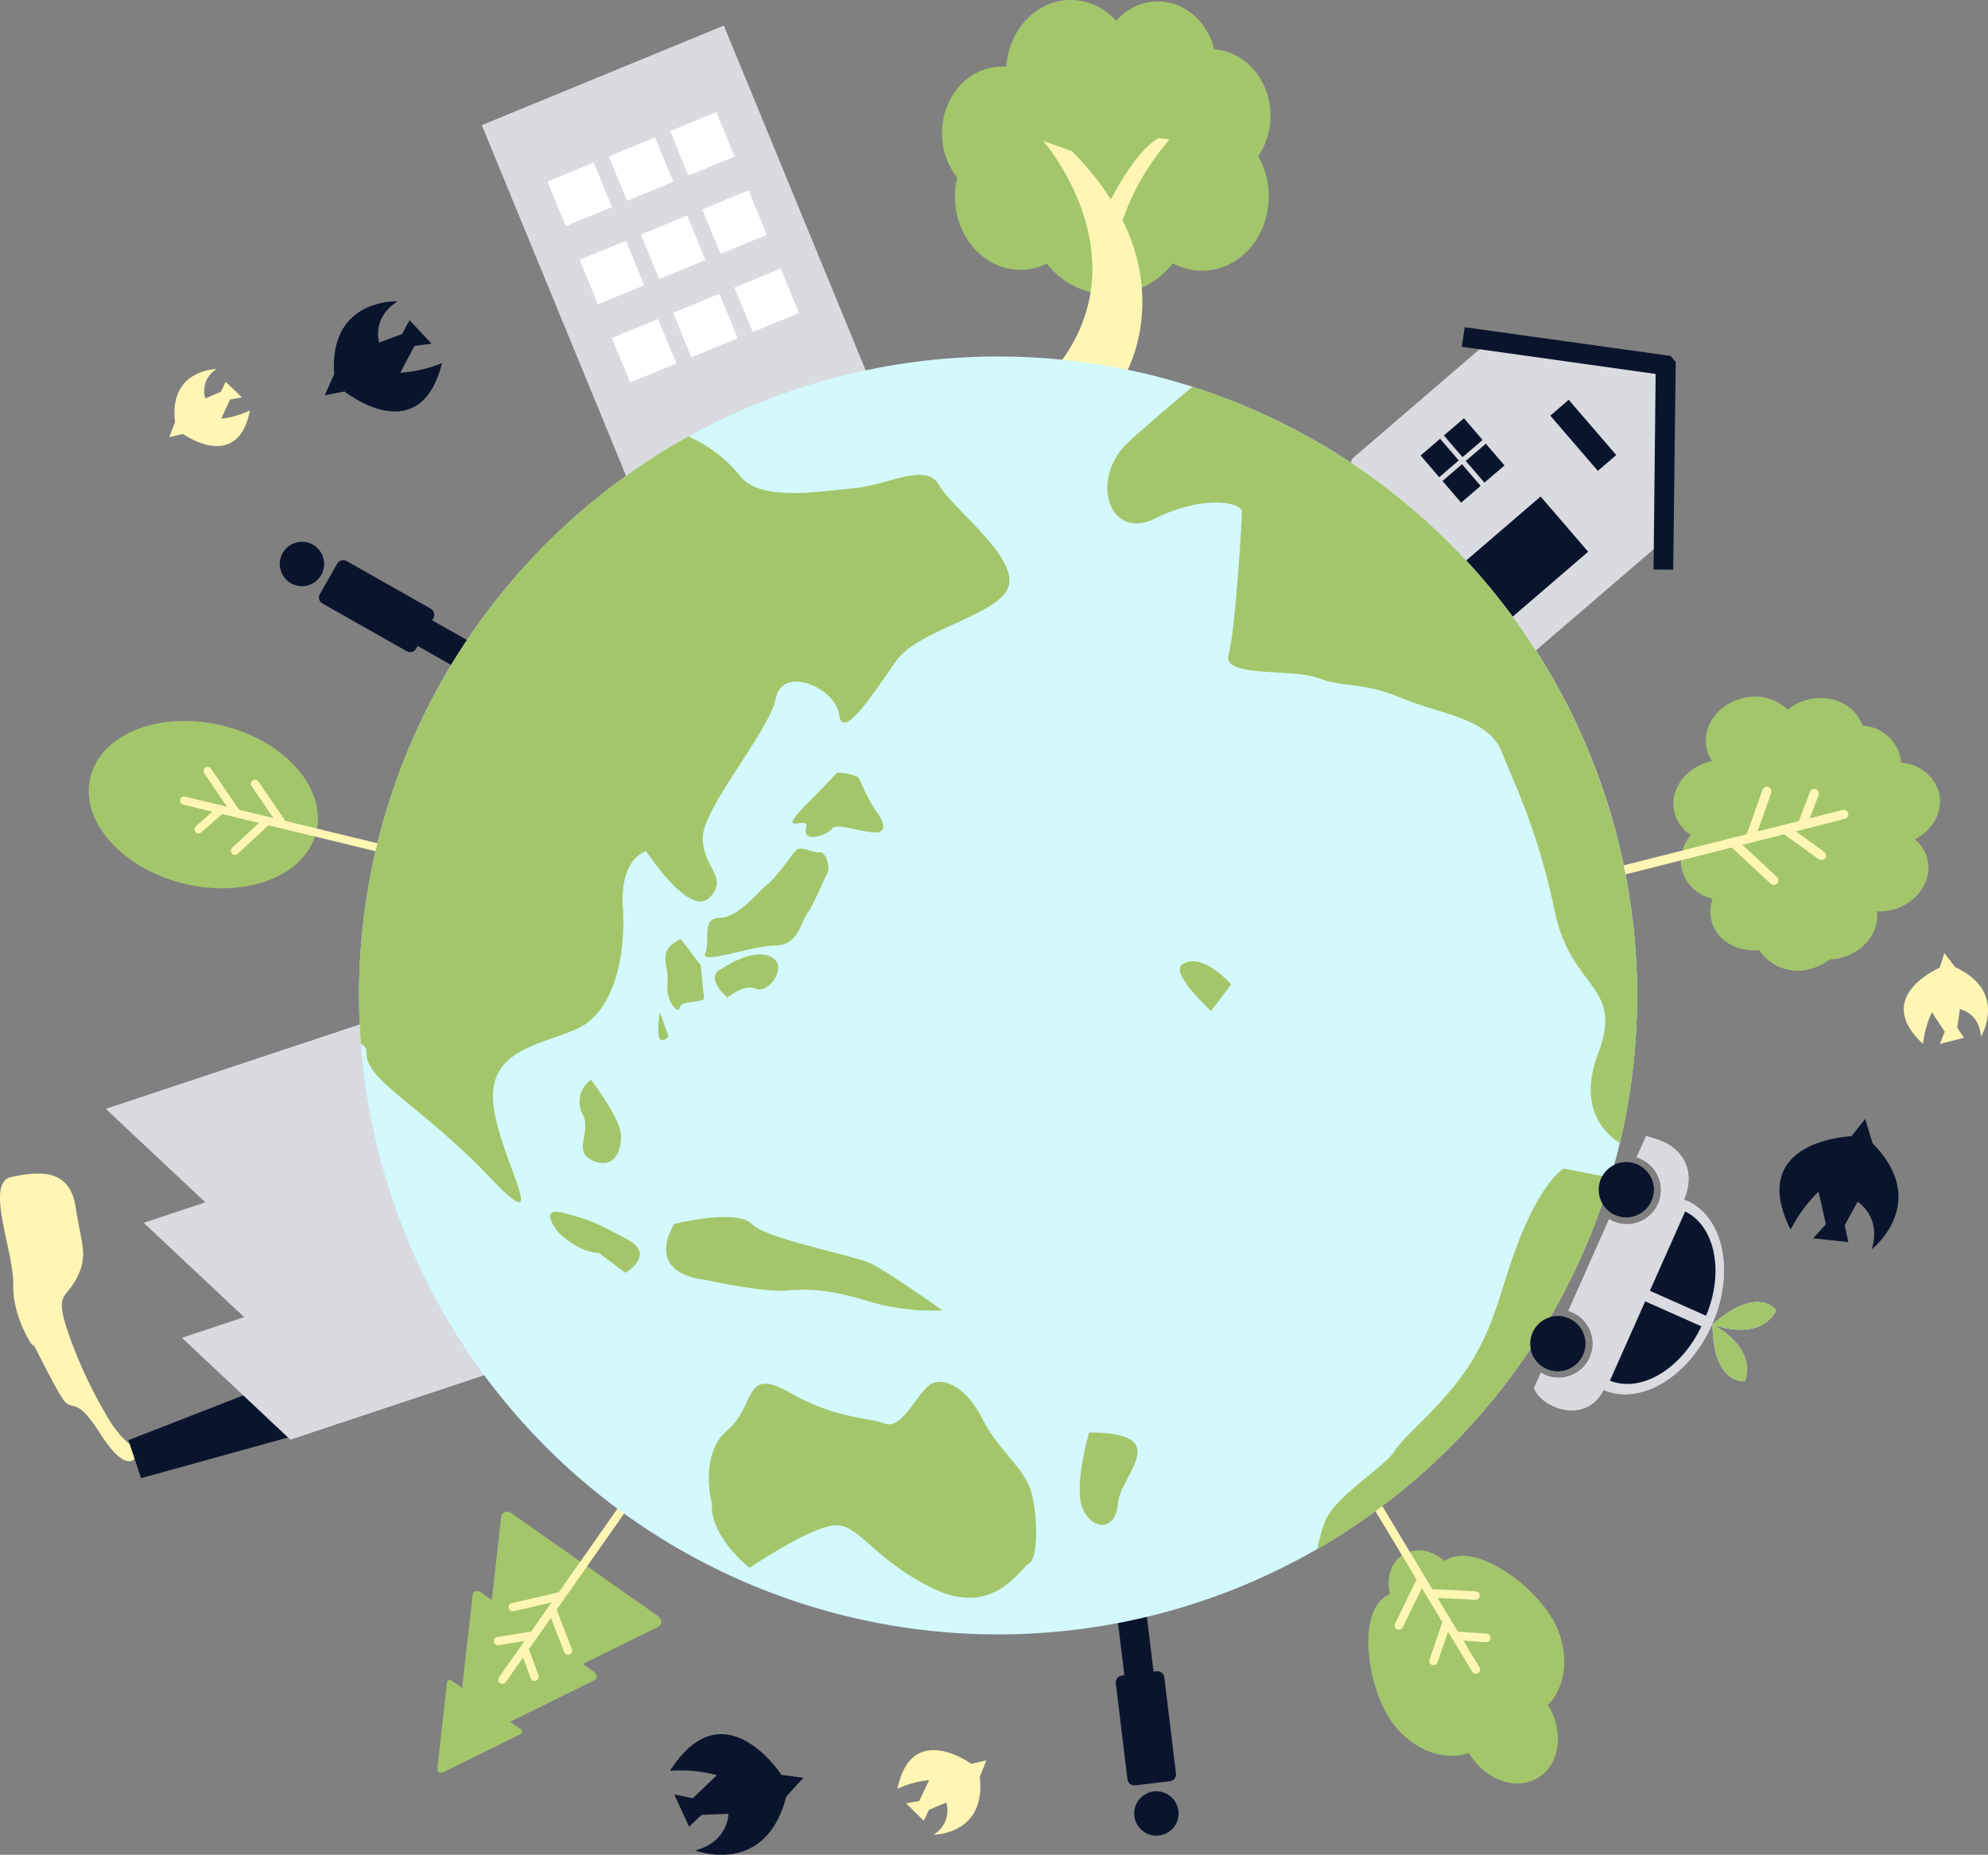<svg xmlns="http://www.w3.org/2000/svg" width="349.41" height="326.033" viewBox="0 0 349.41 326.033">
  <rect x="0" y="0" width="349.41" height="326.033" fill="#808080" stroke="none"/>
  <g id="グループ_139" data-name="グループ 139" transform="translate(-1165.938 -399.475)">
    <g id="グループ_86" data-name="グループ 86" transform="translate(1250.617 403.972)">
      <rect id="長方形_102" data-name="長方形 102" width="46.002" height="68.518" transform="translate(0 17.502) rotate(-22.363)" fill="#d9dbe0"/>
      <g id="グループ_85" data-name="グループ 85" transform="translate(11.543 15.21)">
        <rect id="長方形_103" data-name="長方形 103" width="8.788" height="8.448" transform="translate(10.776 7.777) rotate(-22.363)" fill="#fff"/>
        <g id="グループ_82" data-name="グループ 82" transform="translate(0 0)">
          <rect id="長方形_104" data-name="長方形 104" width="8.788" height="8.449" transform="translate(21.553 3.343) rotate(-22.362)" fill="#fff"/>
          <rect id="長方形_105" data-name="長方形 105" width="8.788" height="8.449" transform="matrix(0.925, -0.38, 0.38, 0.925, 0, 12.211)" fill="#fff"/>
        </g>
        <rect id="長方形_106" data-name="長方形 106" width="8.788" height="8.449" transform="matrix(0.925, -0.38, 0.38, 0.925, 16.434, 21.527)" fill="#fff"/>
        <g id="グループ_83" data-name="グループ 83" transform="translate(5.657 13.75)">
          <rect id="長方形_107" data-name="長方形 107" width="8.788" height="8.449" transform="translate(21.553 3.344) rotate(-22.363)" fill="#fff"/>
          <rect id="長方形_108" data-name="長方形 108" width="8.788" height="8.449" transform="matrix(0.925, -0.38, 0.38, 0.925, 0, 12.211)" fill="#fff"/>
        </g>
        <rect id="長方形_109" data-name="長方形 109" width="8.788" height="8.449" transform="matrix(0.925, -0.38, 0.38, 0.925, 22.091, 35.278)" fill="#fff"/>
        <g id="グループ_84" data-name="グループ 84" transform="translate(11.314 27.501)">
          <rect id="長方形_110" data-name="長方形 110" width="8.788" height="8.449" transform="translate(21.553 3.344) rotate(-22.363)" fill="#fff"/>
          <rect id="長方形_111" data-name="長方形 111" width="8.788" height="8.449" transform="translate(0 12.211) rotate(-22.364)" fill="#fff"/>
        </g>
      </g>
    </g>
    <g id="グループ_105" data-name="グループ 105" transform="translate(1403.418 456.99)">
      <g id="グループ_104" data-name="グループ 104" transform="translate(0 0)">
        <g id="グループ_103" data-name="グループ 103">
          <g id="グループ_89" data-name="グループ 89">
            <g id="グループ_87" data-name="グループ 87" transform="translate(0 2.859)">
              <path id="パス_61" data-name="パス 61" d="M3236.17,1030.769l-30.529-4.087-23.491,20.194a1.385,1.385,0,0,0-.008,1.59l29.04,33.781a1.034,1.034,0,0,0,1.349-.03l23.491-20.194C3236.384,1061.715,3236.479,1031.129,3236.17,1030.769Z" transform="translate(-3181.896 -1026.682)" fill="#d9dbe0"/>
            </g>
            <g id="グループ_88" data-name="グループ 88" transform="translate(19.439)">
              <path id="パス_62" data-name="パス 62" d="M3378.147,1001.258l.52-3.438,36.166,5.045.917,1.067-.438,36.511-3.456-.02.364-34.384Z" transform="translate(-3378.147 -997.82)" fill="#0a152d"/>
            </g>
          </g>
          <g id="グループ_102" data-name="グループ 102" transform="translate(12.202 12.762)">
            <g id="グループ_96" data-name="グループ 96" transform="translate(0 3.242)">
              <g id="グループ_95" data-name="グループ 95" transform="translate(0 0)">
                <g id="グループ_94" data-name="グループ 94">
                  <g id="グループ_90" data-name="グループ 90" transform="translate(0 3.603)">
                    <rect id="長方形_112" data-name="長方形 112" width="4.522" height="5.025" transform="translate(0 2.948) rotate(-40.683)" fill="#0a152d"/>
                  </g>
                  <g id="グループ_91" data-name="グループ 91" transform="translate(7.945 4.477)">
                    <rect id="長方形_113" data-name="長方形 113" width="4.648" height="5.025" transform="translate(0 3.03) rotate(-40.685)" fill="#0a152d"/>
                  </g>
                  <g id="グループ_92" data-name="グループ 92" transform="translate(4.096)">
                    <rect id="長方形_114" data-name="長方形 114" width="4.648" height="5.025" transform="translate(0 3.03) rotate(-40.685)" fill="#0a152d"/>
                  </g>
                  <g id="グループ_93" data-name="グループ 93" transform="translate(3.849 8.08)">
                    <rect id="長方形_115" data-name="長方形 115" width="4.522" height="5.025" transform="translate(0 2.948) rotate(-40.685)" fill="#0a152d"/>
                  </g>
                </g>
              </g>
            </g>
            <g id="グループ_97" data-name="グループ 97" transform="translate(4.623 16.998)">
              <rect id="長方形_116" data-name="長方形 116" width="21.733" height="12.813" transform="matrix(0.758, -0.652, 0.652, 0.758, 0, 14.167)" fill="#0a152d"/>
            </g>
            <g id="グループ_98" data-name="グループ 98" transform="translate(15.337 20.269)">
              <rect id="長方形_117" data-name="長方形 117" width="7.161" height="8.291" transform="translate(0 4.668) rotate(-40.683)" fill="#0a152d"/>
            </g>
            <g id="グループ_99" data-name="グループ 99" transform="translate(7.335 26.002)">
              <rect id="長方形_118" data-name="長方形 118" width="8.919" height="8.291" transform="translate(0 5.815) rotate(-40.686)" fill="#0a152d"/>
            </g>
            <g id="グループ_100" data-name="グループ 100" transform="translate(20.324 32.046)">
              <path id="パス_63" data-name="パス 63" d="M3511.346,1451.337a.647.647,0,1,1,.068-.913A.648.648,0,0,1,3511.346,1451.337Z" transform="translate(-3510.277 -1450.199)" fill="#0a152d"/>
            </g>
            <g id="グループ_101" data-name="グループ 101" transform="translate(22.799 0)">
              <rect id="長方形_119" data-name="長方形 119" width="4.271" height="12.814" transform="matrix(0.758, -0.652, 0.652, 0.758, 0, 2.784)" fill="#0a152d"/>
            </g>
          </g>
        </g>
      </g>
    </g>
    <g id="グループ_106" data-name="グループ 106" transform="translate(1215.11 494.711)">
      <path id="パス_64" data-name="パス 64" d="M1288.043,1384.47a3.9,3.9,0,1,0-5.317,1.47A3.9,3.9,0,0,0,1288.043,1384.47Z" transform="translate(-1280.749 -1378.646)" fill="#0a152d"/>
      <path id="パス_65" data-name="パス 65" d="M1353.47,1411.89l-3,5.288a1.2,1.2,0,0,0,.472,1.672l14.761,8.368a1.217,1.217,0,0,0,1.691-.446l.265-.468,10.525,5.966a1.826,1.826,0,0,0,2.454-.743l.637-1.124a1.985,1.985,0,0,0-.539-2.635l-10.525-5.966.181-.319a1.273,1.273,0,0,0-.453-1.738l-14.761-8.368A1.259,1.259,0,0,0,1353.47,1411.89Z" transform="translate(-1343.416 -1407.994)" fill="#0a152d"/>
    </g>
    <g id="グループ_107" data-name="グループ 107" transform="translate(1242.799 662.571)">
      <path id="パス_66" data-name="パス 66" d="M1571.5,3100.935c0,.017-.786,7.015-1.625,14.479l-1.951-1.37c-.656-.46-1.445-.168-1.443.595,0,.018-1.015,9.043-1.823,16.231l-1.8-1.261c-.4-.279-.874-.1-.873.36,0,.017-1.7,15.1-1.7,15.1a.548.548,0,0,0,.1.381.859.859,0,0,0,.2.2.845.845,0,0,0,.256.122.546.546,0,0,0,.393-.034s13.609-6.717,13.625-6.723c.457-.177.439-.665.042-.943l-1.8-1.262c6.487-3.2,14.631-7.22,14.648-7.227.754-.291.725-1.1.07-1.558l-1.952-1.371c6.735-3.324,13.05-6.44,13.066-6.446.973-.375.936-1.417.09-2.01l-13.013-9.138-12.663-8.891C1572.518,3099.574,1571.5,3099.95,1571.5,3100.935Z" transform="translate(-1560.291 -3097.256)" fill="#a3c66b"/>
      <path id="パス_67" data-name="パス 67" d="M1662.926,3092.925a.726.726,0,0,0,.87.545l6.689-1.537-3.6,5.125-5.977.954a.726.726,0,0,0,.229,1.433l4.586-.731-4.5,6.407a.726.726,0,0,0,1.188.834l3.063-4.363,1.33,3.668a.725.725,0,1,0,1.364-.495l-1.677-4.623,1.4-1.989,0,0,2.467-3.514,2.342,6.027a.725.725,0,0,0,1.353-.525l-2.692-6.928L1684.5,3074.5a.725.725,0,0,0-1.187-.834l-11.58,16.492-8.261,1.9A.726.726,0,0,0,1662.926,3092.925Z" transform="translate(-1650.393 -3073.356)" fill="#fff6b4"/>
    </g>
    <g id="グループ_110" data-name="グループ 110" transform="translate(1165.938 578.207)">
      <path id="パス_68" data-name="パス 68" d="M786.645,2519.361c-.184,5.737,3.935,11.838,3.488,10.493s3.581,7.176,5.282,9.6,2.063-.984,6.451,5.923,6,4.577,6,4.577,2.871-2.149,1.167-1.882-4.66-3.231-6.271-6.281a79.833,79.833,0,0,1-6.533-14.26c-2.325-7-.354-5.56,1.622-9.5s.812-5.647-.259-12.462-6.54-6.192-11.293-5.21S786.83,2513.623,786.645,2519.361Z" transform="translate(-784.313 -2472.203)" fill="#fff6b4"/>
      <path id="パス_69" data-name="パス 69" d="M1014.411,2859.487l-2.223-6.686,33.876-13.205,3.387,10.188Z" transform="translate(-989.617 -2778.385)" fill="#0a152d"/>
      <g id="グループ_109" data-name="グループ 109" transform="translate(18.595 0)">
        <path id="パス_70" data-name="パス 70" d="M985.43,2278.042l10.936-3.635-17.655-16.578,10.839-3.6-17.5-16.432,48.656-16.175,6.66,20.035.595,1.789,6.125,18.425.535,1.61,6.72,20.214-36.85,12.25Z" transform="translate(-972.051 -2221.618)" fill="#d9dbe0"/>
        <g id="グループ_108" data-name="グループ 108" transform="translate(23.369 11.314)">
          <rect id="長方形_120" data-name="長方形 120" width="10.933" height="11.372" transform="matrix(0.949, -0.315, 0.315, 0.949, 0, 3.449)" fill="#d9dbe0"/>
          <rect id="長方形_121" data-name="長方形 121" width="10.933" height="11.372" transform="translate(4.431 16.779) rotate(-18.387)" fill="#d9dbe0"/>
          <rect id="長方形_122" data-name="長方形 122" width="10.933" height="11.372" transform="translate(8.81 29.951) rotate(-18.388)" fill="#d9dbe0"/>
          <rect id="長方形_123" data-name="長方形 123" width="10.933" height="11.372" transform="translate(13.241 43.281) rotate(-18.388)" fill="#d9dbe0"/>
        </g>
      </g>
    </g>
    <g id="グループ_111" data-name="グループ 111" transform="translate(1331.505 399.475)">
      <path id="パス_71" data-name="パス 71" d="M2513.6,437.515c0-6.233-4.372-11.327-9.886-11.687-1.194-4.853-5.182-8.42-9.918-8.42a9.764,9.764,0,0,0-7.32,3.41,10.761,10.761,0,0,0-7.99-3.665c-6,0-10.906,5.18-11.321,11.741-.261-.022-.525-.033-.791-.033-5.805,0-10.512,5.242-10.512,11.708a12.442,12.442,0,0,0,2.69,7.821,14.215,14.215,0,0,0-.4,3.378c0,7.075,5.149,12.811,11.5,12.811a10.469,10.469,0,0,0,4.65-1.092,13.908,13.908,0,0,0,22.11-.066,10.706,10.706,0,0,0,5.155,1.328c6.479,0,11.73-5.85,11.73-13.066a14.1,14.1,0,0,0-1.856-7.057A12.536,12.536,0,0,0,2513.6,437.515Z" transform="translate(-2455.864 -417.153)" fill="#a3c66b"/>
      <path id="パス_72" data-name="パス 72" d="M2657.48,662.253l-1.794-.313c-3.212,1.64-6.5,7.04-8.491,10.815a49.717,49.717,0,0,0-6.9-8.522l-5.005-1.771s18.3,20.894,1.687,40.625h12.966s6.7-11.7-.691-26.678A43.4,43.4,0,0,1,2657.48,662.253Z" transform="translate(-2617.514 -637.694)" fill="#fff6b4"/>
    </g>
    <g id="グループ_117" data-name="グループ 117" transform="translate(1434.895 599.144)">
      <g id="グループ_112" data-name="グループ 112" transform="translate(0 31.676)">
        <path id="パス_73" data-name="パス 73" d="M3508.938,2759.6a4.837,4.837,0,1,0-6.935,2.167,4.931,4.931,0,0,0,.55.287A4.836,4.836,0,0,0,3508.938,2759.6Z" transform="translate(-3499.68 -2752.797)" fill="#0a152d"/>
        <path id="パス_74" data-name="パス 74" d="M3527.837,2783.825a2.177,2.177,0,1,1,2.873-1.1A2.177,2.177,0,0,1,3527.837,2783.825Z" transform="translate(-3523.884 -2776.998)" fill="#0a152d"/>
      </g>
      <g id="グループ_114" data-name="グループ 114" transform="translate(12.031 4.615)">
        <path id="パス_75" data-name="パス 75" d="M3630.405,2486.394a4.836,4.836,0,1,0-6.934,2.167,4.9,4.9,0,0,0,.55.288A4.837,4.837,0,0,0,3630.405,2486.394Z" transform="translate(-3621.148 -2479.591)" fill="#0a152d"/>
        <g id="グループ_113" data-name="グループ 113" transform="translate(2.661 2.661)">
          <path id="パス_76" data-name="パス 76" d="M3649.3,2510.62a2.177,2.177,0,1,1,2.873-1.105A2.176,2.176,0,0,1,3649.3,2510.62Z" transform="translate(-3648.01 -2506.454)" fill="#0a152d"/>
        </g>
      </g>
      <path id="パス_77" data-name="パス 77" d="M3518.741,2477.646c6.469,2.8,14.971-2.287,19.03-11.416,4.075-9.167,2.127-18.933-4.352-21.813a2.034,2.034,0,0,0-.552-.156c2.088-5.071-.12-8.667-3.692-10.255-.594-.264-1.21-.433-2.944-1.006l-1.679,3.776a6.111,6.111,0,0,1,.721.268A5.994,5.994,0,0,1,3520.4,2448a5.929,5.929,0,0,1-.682-.356l-7.166,16.118a5.995,5.995,0,1,1-4.83,10.865l-1.19,2.677C3507.839,2480.925,3515.656,2483.786,3518.741,2477.646Z" transform="translate(-3505.855 -2433)" fill="#d9dbe0"/>
      <g id="グループ_115" data-name="グループ 115" transform="translate(14 13.277)">
        <path id="パス_78" data-name="パス 78" d="M3721.829,2585.383c3.222-7.68,1.611-15.732-3.674-18.338l-6.2,13.947Z" transform="translate(-3704.928 -2567.046)" fill="#0a152d"/>
        <path id="パス_79" data-name="パス 79" d="M3641.02,2740.538c5.475,2.178,12.532-2.019,16.077-9.556l-9.875-4.39Z" transform="translate(-3641.02 -2710.788)" fill="#0a152d"/>
      </g>
      <g id="グループ_116" data-name="グループ 116" transform="translate(32.037 29.197)">
        <path id="パス_80" data-name="パス 80" d="M3823.127,2767.67s7.823,3.827,5.677,9.958C3828.8,2777.628,3823.233,2778.4,3823.127,2767.67Z" transform="translate(-3823.127 -2763.718)" fill="#fff"/>
        <path id="パス_81" data-name="パス 81" d="M3823.127,2731.719s8.082,3.244,11.2-2.456C3834.324,2729.263,3831.167,2724.608,3823.127,2731.719Z" transform="translate(-3823.127 -2727.767)" fill="#fff"/>
      </g>
    </g>
    <g id="グループ_118" data-name="グループ 118" transform="translate(1447.986 521.944)">
      <path id="パス_82" data-name="パス 82" d="M3781.183,1699.769a9.332,9.332,0,0,0,1.937-.279c4.079-1.033,6.758-4.575,6.339-8.158a9.263,9.263,0,0,0,2.664-.277c4.392-1.112,7.163-5.134,6.188-8.983a6.524,6.524,0,0,0-2.179-3.417c3.207-1.65,5.031-5,4.213-8.237a7.278,7.278,0,0,0-6.672-5.209,6.384,6.384,0,0,0-.19-1.345,7.264,7.264,0,0,0-6.608-5.2c-1.165-3.6-5.364-5.631-9.6-4.558a9.1,9.1,0,0,0-3.514,1.75,8.4,8.4,0,0,0-8.011-1.974c-4.393,1.112-7.164,5.134-6.19,8.984a6.4,6.4,0,0,0,.919,2.034c-.139.028-.278.06-.417.095-4.393,1.112-7.164,5.134-6.189,8.984a6.634,6.634,0,0,0,2.886,3.939,6.88,6.88,0,0,0-1.576,6.161,7.066,7.066,0,0,0,5.394,5,6.5,6.5,0,0,0-.219,3.856c.876,3.461,4.48,5.6,8.391,5.192a8.083,8.083,0,0,0,9.039,3.3A9.105,9.105,0,0,0,3781.183,1699.769Z" transform="translate(-3741.609 -1653.592)" fill="#a3c66b"/>
      <path id="パス_83" data-name="パス 83" d="M3662.167,1830.283a.808.808,0,0,0-.042-1.143l-6.085-5.652,1.609-.407h0l5.725-1.45,6.1,4.394a.809.809,0,0,0,.946-1.312l-5-3.6,8.631-2.185a.809.809,0,1,0-.4-1.568l-5.761,1.458,1.544-4.067a.809.809,0,0,0-1.513-.574l-1.945,5.125-2.642.669-.006,0-4.62,1.17,2.4-6.794a.809.809,0,0,0-1.525-.54l-2.764,7.811-2.611.661h0l-21.754,5.507a.809.809,0,0,0,.4,1.568l21.316-5.4,6.852,6.364A.808.808,0,0,0,3662.167,1830.283Z" transform="translate(-3631.848 -1797.453)" fill="#fff6b4"/>
    </g>
    <path id="パス_84" data-name="パス 84" d="M2391.278,3527.725l1.146-2.9-2.642.618s-10.484-7.692-12.976,4.384a17.479,17.479,0,0,1,5.571-1.538l-1.762,3.7-2.294.378,3.1,3.057.934-1.912,3.026-1.279a4.921,4.921,0,0,1-2.24,5.657S2392.41,3537.94,2391.278,3527.725Z" transform="translate(-1053.131 -2815.916)" fill="#fff6b4"/>
    <path id="パス_85" data-name="パス 85" d="M1993.712,3505.651l3.006-3.3-3.848-.514s-10.125-15.611-19.586-.718a25,25,0,0,1,8.234.77l-4.233,4.049-3.262-.657,2.6,5.663,2.219-2.084,4.7-.175s-.015,4.959-5.867,6.433C1977.673,3515.115,1990.044,3519.892,1993.712,3505.651Z" transform="translate(-689.578 -2790.377)" fill="#0a152d"/>
    <path id="パス_86" data-name="パス 86" d="M1085.692,1081.424l-1.015,2.654,2.4-.589s9.626,6.9,11.775-4.123a15.922,15.922,0,0,1-5.059,1.457l1.568-3.383,2.086-.367-2.856-2.753-.831,1.751-2.743,1.195a4.482,4.482,0,0,1,1.983-5.175S1084.558,1072.131,1085.692,1081.424Z" transform="translate(111.013 -607.743)" fill="#fff6b4"/>
    <path id="パス_87" data-name="パス 87" d="M1362.273,964.713l-1.65,3.717,3.474-.661s13.237,10.583,17.134-5.008a22.778,22.778,0,0,1-7.337,1.7l2.495-4.716,3.008-.369-3.875-4.147-1.319,2.439-4.01,1.5s-1.412-4.29,3.222-7.246C1373.415,951.924,1361.35,951.35,1362.273,964.713Z" transform="translate(-137.601 -499.477)" fill="#0a152d"/>
    <path id="パス_88" data-name="パス 88" d="M3230.067,3204.123l0,.008c2.848,4.73,8.277,6.686,12.127,4.368s4.664-8.032,1.816-12.762c-.015-.025-.032-.049-.047-.074,3.5-3.556,3.9-9.942.647-15.348-3.729-6.195-13.5-13.167-18.539-10.131-.1.06-.19.129-.284.195-2.171-1.919-5.05-2.477-7.241-1.158s-3.051,4.148-2.356,6.977a4.787,4.787,0,0,0-.614.305c-5.042,3.035-3.451,14.929.278,21.124C3219.193,3203.159,3225.224,3205.79,3230.067,3204.123Z" transform="translate(-1805.956 -2496.505)" fill="#a3c66b"/>
    <path id="パス_89" data-name="パス 89" d="M3197.039,3058.18a.745.745,0,0,0,1-.343l3.363-6.881.786,1.306.007.011,2.806,4.661-2.248,6.559a.746.746,0,1,0,1.411.483L3206,3058.6l.663,1.1h0l3.572,5.933a.746.746,0,1,0,1.278-.769l-2.827-4.694,4,.275a.746.746,0,0,0,.1-1.488l-5.044-.348-1.3-2.156h0l-2.267-3.766,6.64.306a.746.746,0,0,0,.068-1.49l-7.633-.352-1.282-2.129v0l-10.838-18a.746.746,0,0,0-1.278.769l10.623,17.645-3.786,7.748A.746.746,0,0,0,3197.039,3058.18Z" transform="translate(-1785.557 -2372.317)" fill="#fff6b4"/>
    <path id="パス_90" data-name="パス 90" d="M965.3,1697.378c10.964,2.658,18.343,11.034,16.482,18.709s-12.257,11.741-23.22,9.083-18.343-11.034-16.482-18.709S954.339,1694.72,965.3,1697.378Z" transform="translate(239.742 -1170.364)" fill="#a3c66b"/>
    <path id="パス_91" data-name="パス 91" d="M1109.287,1778.581a.719.719,0,1,0-1.189.81l4.007,5.877-.887-.215h0l-6.489-1.573a.719.719,0,0,0-.339,1.4l5.135,1.245-2.9,2.557a.719.719,0,1,0,.951,1.08l3.658-3.222,6.48,1.571-4.711,4.344a.719.719,0,1,0,.975,1.058l5.416-4.995,22.024,5.339a.719.719,0,0,0,.339-1.4l-19.412-4.707-4.746-6.934a.719.719,0,0,0-1.187.813l3.843,5.615-.892-.216-.012,0-5.155-1.25Z" transform="translate(93.75 -1243.973)" fill="#fff6b4"/>
    <g id="グループ_119" data-name="グループ 119" transform="translate(1362.047 679.766)">
      <path id="パス_92" data-name="パス 92" d="M2800.334,3596.108a3.9,3.9,0,1,0,4.341,3.4A3.9,3.9,0,0,0,2800.334,3596.108Z" transform="translate(-2793.665 -3561.498)" fill="#0a152d"/>
      <path id="パス_93" data-name="パス 93" d="M2767.687,3280.492l6.034-.731a1.2,1.2,0,0,0,1.065-1.373l-2.042-16.844a1.217,1.217,0,0,0-1.364-1.1l-.533.064-1.455-12.01a1.826,1.826,0,0,0-2.056-1.532l-1.282.155a1.985,1.985,0,0,0-1.8,2l1.456,12.01-.365.044a1.273,1.273,0,0,0-1.129,1.4l2.041,16.845A1.26,1.26,0,0,0,2767.687,3280.492Z" transform="translate(-2764.208 -3246.956)" fill="#0a152d"/>
    </g>
    <path id="パス_113" data-name="パス 113" d="M112.314,0A112.314,112.314,0,1,1,0,112.314,112.314,112.314,0,0,1,112.314,0Z" transform="translate(1229.05 462.14)" fill="#d3f9fc"/>
    <g id="グループ_120" data-name="グループ 120" transform="translate(1229.05 467.441)">
      <path id="パス_94" data-name="パス 94" d="M1422.8,1300.376c0,4.679,9.944,9.358,21.641,21.643s1.171-4.094.586-13.454,9.359-9.943,15.209-12.868,8.189-12.284,7.6-21.058,4.1-9.944,4.1-9.944,7.6,11.7,11.113,8.188-1.17-5.264-1.17-10.529,11.7-18.718,12.868-24.567,10.53-1.755,11.114,2.925,5.85-3.51,9.944-9.359,18.718-8.188,19.888-13.453-9.944-13.454-12.283-17.548-8.774,0-15.209.584-16.378,2.341-19.888-2.339a23.758,23.758,0,0,0-8.966-6.783,112.275,112.275,0,0,0-57.867,98.248q0,4.324.323,8.568C1422.358,1298.865,1422.8,1299.091,1422.8,1300.376Z" transform="translate(-1421.479 -1183.05)" fill="#a3c66b"/>
      <path id="パス_95" data-name="パス 95" d="M2764.151,1103.33c-4.354,3.665-8.627,7.32-11.22,9.7-7.018,6.434-3.508,17.549,4.681,13.454s15.209-2.925,15.209-1.17-1.172,21.058-2.341,25.152,11.114,2.339,15.793,4.094,7.605.586,14.623,3.51,15.21,3.51,17.549,9.359,6.436,14.039,9.36,28.078,12.283,12.868,7.6,25.151c-3.087,8.1-.067,13.148,3.86,15.647a112.447,112.447,0,0,0-75.117-132.973Z" transform="translate(-2617.661 -1103.33)" fill="#a3c66b"/>
      <path id="パス_96" data-name="パス 96" d="M2192.851,1797.779c-.78,2.729,3.51,1.365,4.484.195s4.29.39,7.409.584.975-3.119.391-3.7a38.342,38.342,0,0,1-2.926-5.654c-.389-.976-3.9-1.171-3.9-1.171l-3.9,4.1C2186.026,1800.313,2193.631,1795.048,2192.851,1797.779Z" transform="translate(-2114.27 -1720.21)" fill="#a3c66b"/>
      <path id="パス_97" data-name="パス 97" d="M2047.306,1940.182c4.1,0,4.486-4.095,5.655-5.655s2.925-6.044,3.51-7.02-.2-3.9-1.366-3.705-3.255-1.227-4.094-.389c-.78.78-3.51,4.875-5.07,6.045s-5.07,5.849-8.385,5.849-1.559,4.094-2.535,6.24S2043.212,1940.182,2047.306,1940.182Z" transform="translate(-1974.186 -1841.944)" fill="#a3c66b"/>
      <path id="パス_98" data-name="パス 98" d="M2062.453,2111.253c-3.315-1.559-8.445,2.017-8.971,2.341-2.535,1.56,1.366,4.875,1.366,4.875s2.924-2.535,5.069-1.56S2065.767,2112.814,2062.453,2111.253Z" transform="translate(-1990.111 -2011.066)" fill="#a3c66b"/>
      <path id="パス_99" data-name="パス 99" d="M1965.416,2091.13c-.391,3.12,1.949,5.655,2.144,4.29s4.484-.78,4.29-1.755-.584-5.655-.584-5.655l-3.51-4.679C1963.27,2085.475,1965.805,2088.01,1965.416,2091.13Z" transform="translate(-1911.208 -1986.262)" fill="#a3c66b"/>
      <path id="パス_100" data-name="パス 100" d="M1954.167,2217.537l-1.56-4.29s-.584,3.9,0,4.68S1954.167,2217.537,1954.167,2217.537Z" transform="translate(-1899.765 -2103.31)" fill="#a3c66b"/>
      <path id="パス_101" data-name="パス 101" d="M1815.308,2347.572c3.7,1.561,5.07-1.754,4.875-4.679s-5.265-9.555-5.265-9.555a4.741,4.741,0,0,0-1.366,6.239C1814.981,2342.576,1811.6,2346.011,1815.308,2347.572Z" transform="translate(-1774.165 -2211.506)" fill="#a3c66b"/>
      <path id="パス_102" data-name="パス 102" d="M1987.535,2589.923c4.29-.389,8.189,0,14.428,1.95a41.024,41.024,0,0,0,12.87,1.56s-9.36-6.63-12.479-8.189-18.329-4.29-21.059-7.019-13.65,0-13.65,0c-5.07,8.969,5.07,9.749,5.07,9.749S1983.245,2590.313,1987.535,2589.923Z" transform="translate(-1912.269 -2431.044)" fill="#a3c66b"/>
      <path id="パス_103" data-name="パス 103" d="M1774.063,2572.538c-5.07-2.73-6.63-3.51-11.309-4.68s-.781,3.51-.781,3.51,3.51,3.51,7.02,3.51l4.679,3.509S1779.133,2575.267,1774.063,2572.538Z" transform="translate(-1726.875 -2422.627)" fill="#a3c66b"/>
      <path id="パス_104" data-name="パス 104" d="M2090.171,2876c-2.73-5.459-6.63-7.41-8.969-6.24s-5.071,8.189-8.191,7.02-8.578-.781-16.769-5.461-5.849,2.34-10.918,6.63-2.73,12.87-2.73,12.87c-.39,5.849,6.629,11.31,6.629,11.31s9.75-6.631,14.43-7.41,6.629,5.46,17.55,10.92,15.6-3.509,17.158-4.29,1.56-8.19.391-12.48S2092.9,2881.464,2090.171,2876Z" transform="translate(-1980.587 -2694.506)" fill="#a3c66b"/>
      <path id="パス_105" data-name="パス 105" d="M3158.217,2501.361c-3.9,8.969-4.289,15.209-8.969,23.009s-11.7,12.869-13.649,15.989-10.92,8.19-12.48,12.87a27.383,27.383,0,0,0-1.213,4.5,112.592,112.592,0,0,0,51.561-65.287l-8.23-1.6S3162.118,2492.391,3158.217,2501.361Z" transform="translate(-2953.479 -2353.4)" fill="#a3c66b"/>
      <path id="パス_106" data-name="パス 106" d="M2701.8,2959.349s-2.729,9.359-1.17,13.26,5.85,4.289,6.24-.78S2717.007,2959.349,2701.8,2959.349Z" transform="translate(-2573.494 -2775.511)" fill="#a3c66b"/>
      <path id="パス_107" data-name="パス 107" d="M2878.215,2123.58c-2.272,1.514,5.07,8.189,5.07,8.189l3.51-4.679S2881.725,2121.24,2878.215,2123.58Z" transform="translate(-2733.532 -2022.027)" fill="#a3c66b"/>
    </g>
    <path id="パス_108" data-name="パス 108" d="M4171.484,2111.087l-1.9-2.476-.83,2.583s-11.989,5.034-2.916,13.383a17.477,17.477,0,0,1,1.547-5.569l2.262,3.413-.856,2.162,4.217-1.088-1.159-1.784.46-3.253s3.409.623,3.7,4.831C4176.01,2123.29,4180.826,2115.372,4171.484,2111.087Z" transform="translate(-2661.903 -1541.598)" fill="#fff6b4"/>
    <path id="パス_109" data-name="パス 109" d="M3958.3,2407.176l-1.285-4.276-2.42,3.036s-18.6.652-10.691,16.426a25.011,25.011,0,0,1,4.9-6.664l1.295,5.713-2.242,2.458,6.194.683-.646-2.975,2.267-4.119s4.245,2.564,2.5,8.341C3958.164,2425.8,3968.624,2417.647,3958.3,2407.176Z" transform="translate(-2463.245 -1806.737)" fill="#0a152d"/>
    <g id="グループ_136" data-name="グループ 136" transform="translate(1434.895 599.144)">
      <g id="グループ_112-2" data-name="グループ 112" transform="translate(0 31.676)">
        <path id="パス_73-2" data-name="パス 73" d="M3508.938,2759.6a4.837,4.837,0,1,0-6.935,2.167,4.931,4.931,0,0,0,.55.287A4.836,4.836,0,0,0,3508.938,2759.6Z" transform="translate(-3499.68 -2752.797)" fill="#0a152d"/>
        <path id="パス_74-2" data-name="パス 74" d="M3527.837,2783.825a2.177,2.177,0,1,1,2.873-1.1A2.177,2.177,0,0,1,3527.837,2783.825Z" transform="translate(-3523.884 -2776.998)" fill="#0a152d"/>
      </g>
      <g id="グループ_114-2" data-name="グループ 114" transform="translate(12.031 4.615)">
        <path id="パス_75-2" data-name="パス 75" d="M3630.405,2486.394a4.836,4.836,0,1,0-6.934,2.167,4.9,4.9,0,0,0,.55.288A4.837,4.837,0,0,0,3630.405,2486.394Z" transform="translate(-3621.148 -2479.591)" fill="#0a152d"/>
        <g id="グループ_113-2" data-name="グループ 113" transform="translate(2.661 2.661)">
          <path id="パス_76-2" data-name="パス 76" d="M3649.3,2510.62a2.177,2.177,0,1,1,2.873-1.105A2.176,2.176,0,0,1,3649.3,2510.62Z" transform="translate(-3648.01 -2506.454)" fill="#0a152d"/>
        </g>
      </g>
      <path id="パス_77-2" data-name="パス 77" d="M3518.741,2477.646c6.469,2.8,14.971-2.287,19.03-11.416,4.075-9.167,2.127-18.933-4.352-21.813a2.034,2.034,0,0,0-.552-.156c2.088-5.071-.12-8.667-3.692-10.255-.594-.264-1.21-.433-2.944-1.006l-1.679,3.776a6.111,6.111,0,0,1,.721.268A5.994,5.994,0,0,1,3520.4,2448a5.929,5.929,0,0,1-.682-.356l-7.166,16.118a5.995,5.995,0,1,1-4.83,10.865l-1.19,2.677C3507.839,2480.925,3515.656,2483.786,3518.741,2477.646Z" transform="translate(-3505.855 -2433)" fill="#d9dbe0"/>
      <g id="グループ_115-2" data-name="グループ 115" transform="translate(14 13.277)">
        <path id="パス_78-2" data-name="パス 78" d="M3721.829,2585.383c3.222-7.68,1.611-15.732-3.674-18.338l-6.2,13.947Z" transform="translate(-3704.928 -2567.046)" fill="#0a152d"/>
        <path id="パス_79-2" data-name="パス 79" d="M3641.02,2740.538c5.475,2.178,12.532-2.019,16.077-9.556l-9.875-4.39Z" transform="translate(-3641.02 -2710.788)" fill="#0a152d"/>
      </g>
      <g id="グループ_116-2" data-name="グループ 116" transform="translate(32.037 29.197)">
        <path id="パス_80-2" data-name="パス 80" d="M3823.127,2767.67s7.823,3.827,5.677,9.958C3828.8,2777.628,3823.233,2778.4,3823.127,2767.67Z" transform="translate(-3823.127 -2763.718)" fill="#a3c66b"/>
        <path id="パス_81-2" data-name="パス 81" d="M3823.127,2731.719s8.082,3.244,11.2-2.456C3834.324,2729.263,3831.167,2724.608,3823.127,2731.719Z" transform="translate(-3823.127 -2727.767)" fill="#a3c66b"/>
      </g>
    </g>
  </g>
</svg>
